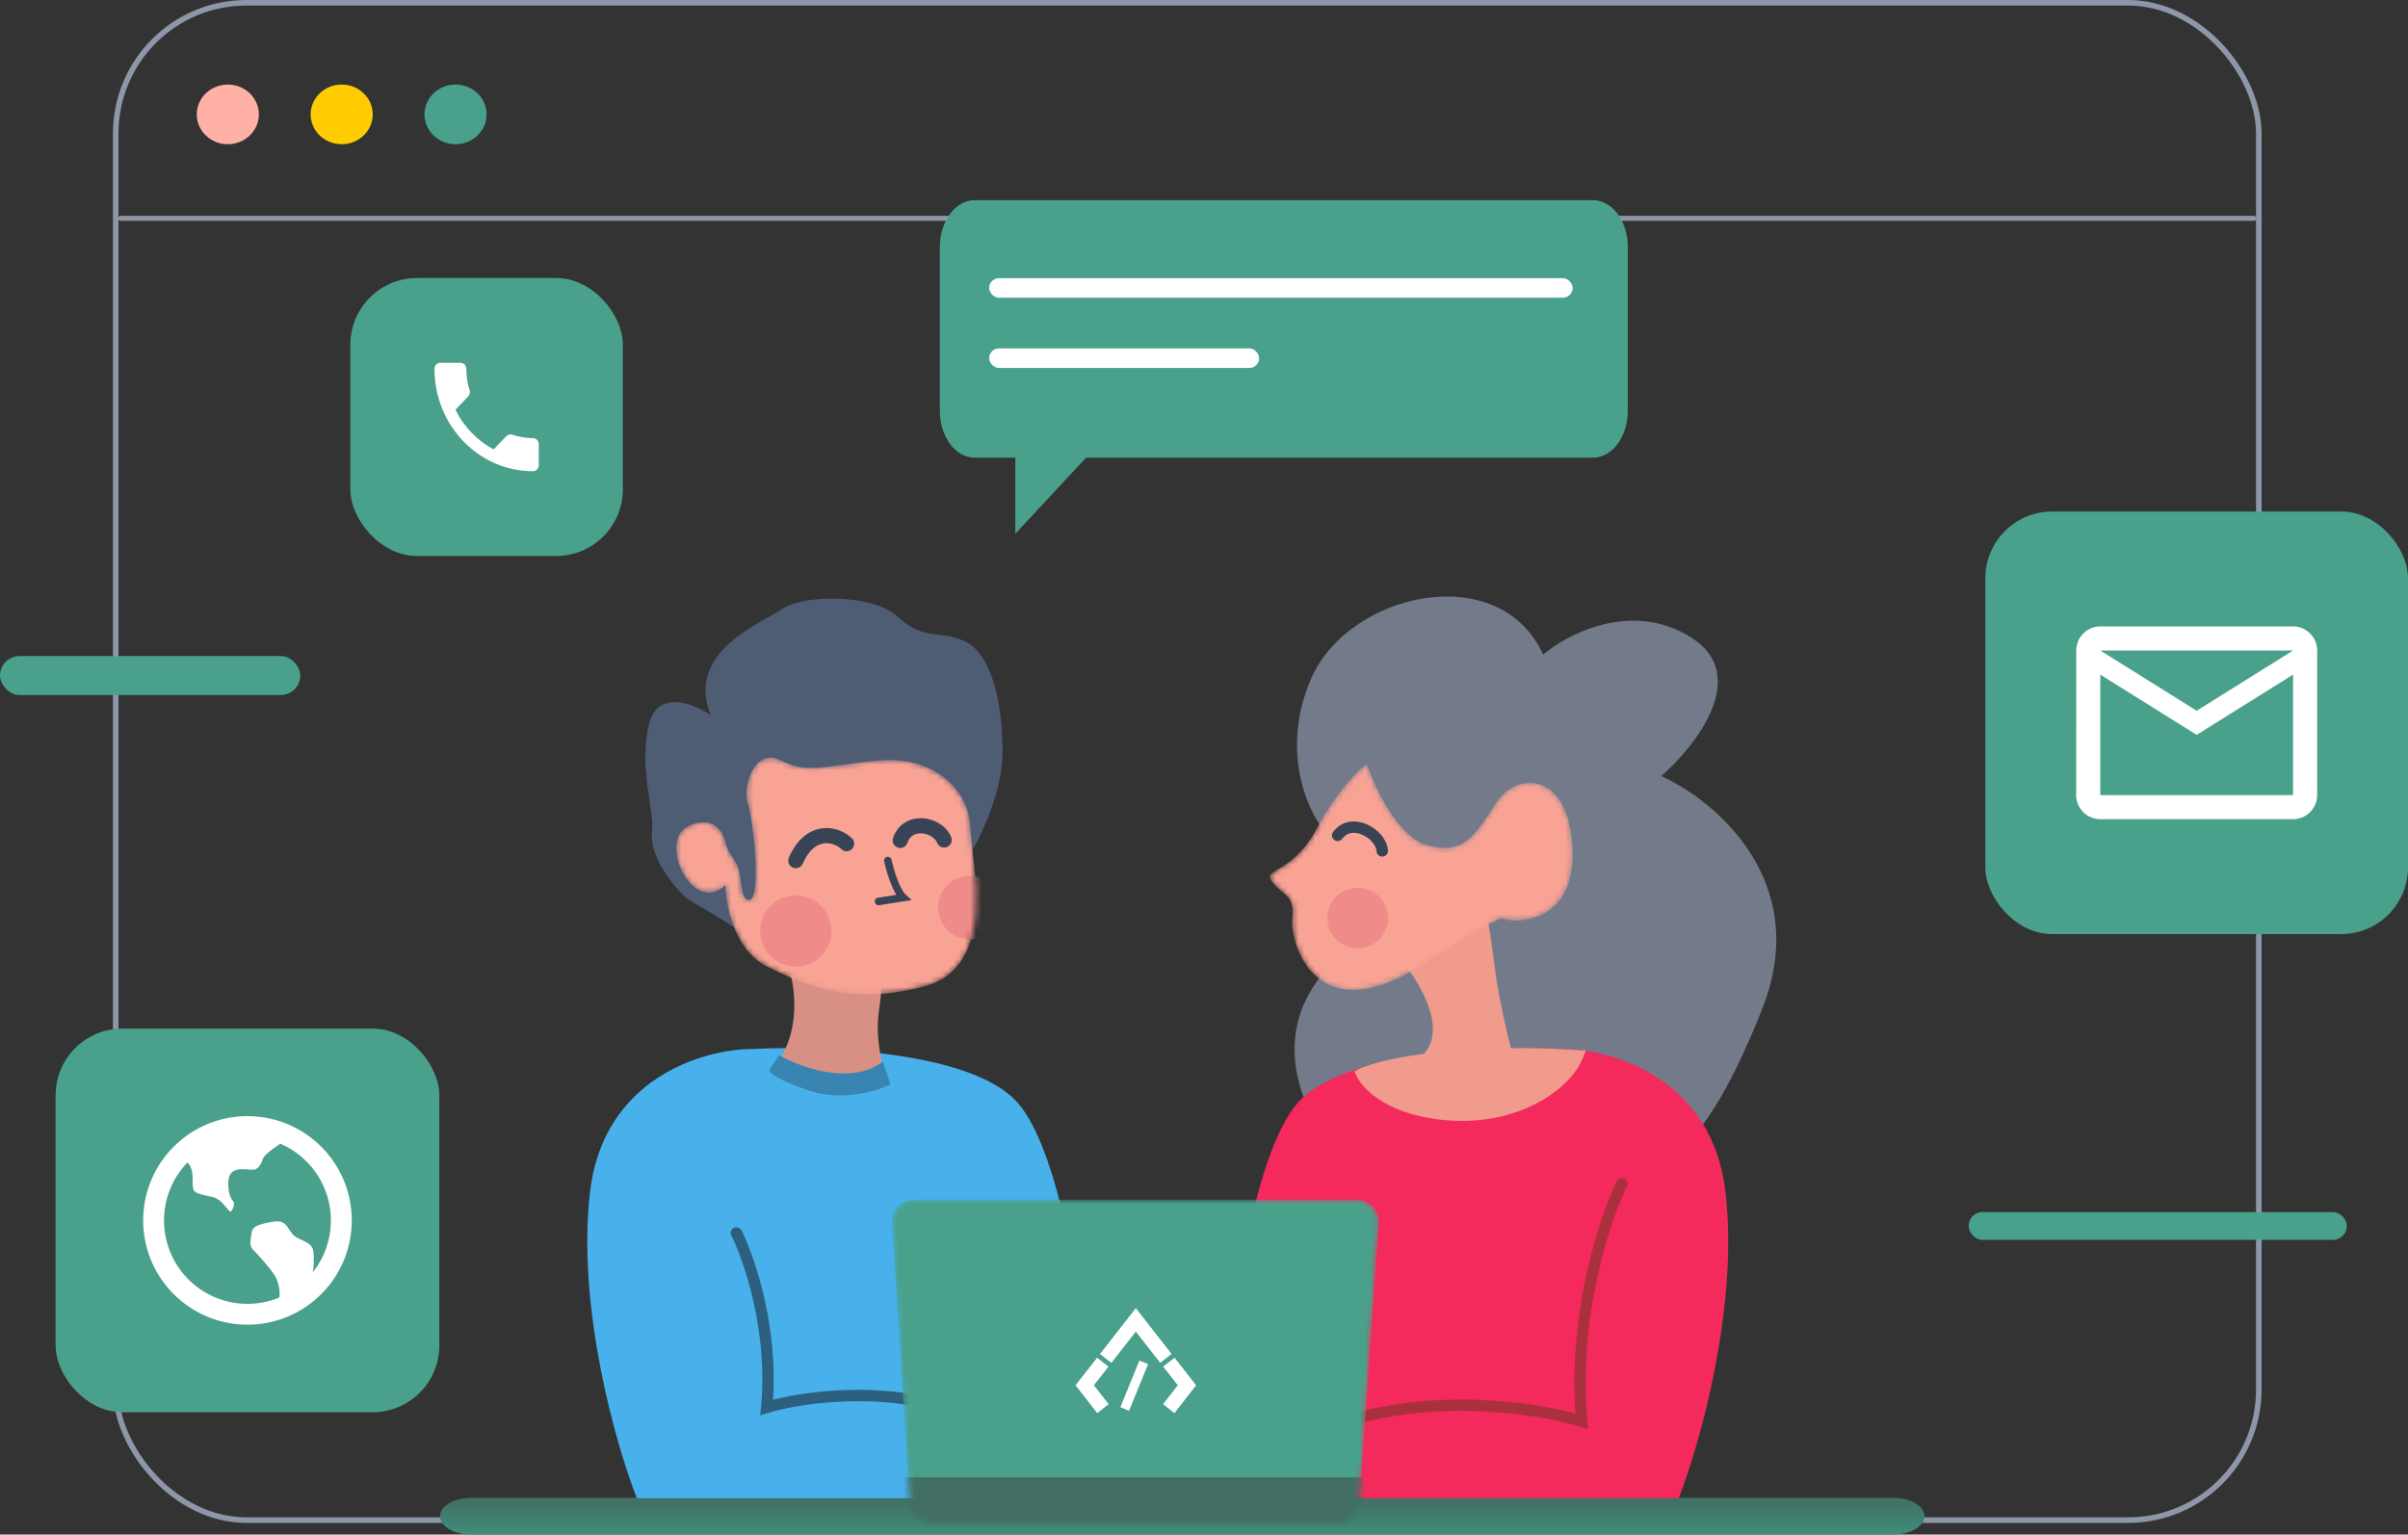<svg width="433" height="276" fill="none" xmlns="http://www.w3.org/2000/svg"><rect width="100%" height="100%" fill="#333333" stroke="none"/><rect x="20.809" y=".5" width="385.366" height="272.905" rx="23.5" stroke="#8E97A8"/><rect x="21.241" y="38.823" width="384.505" height=".895" rx=".447" fill="#8E97A8"/><ellipse cx="40.967" cy="20.574" rx="5.583" ry="5.367" fill="#FFB1A5"/><ellipse cx="61.44" cy="20.574" rx="5.583" ry="5.367" fill="#FC0"/><ellipse cx="81.912" cy="20.574" rx="5.583" ry="5.367" fill="#49A18B"/><path d="M79.124 272.691c0-1.828 2.518-3.31 5.624-3.31h255.679c3.107 0 5.625 1.482 5.625 3.31S343.534 276 340.427 276H84.748c-3.106 0-5.624-1.481-5.624-3.309z" fill="url(#a)"/><path d="M182.996 198.335c-8.169-9.312-35.171-10.324-47.652-9.666-8.781 0-26.93 5.173-29.271 25.868-2.342 20.694 4.651 45.246 8.441 54.936h81.824v-16.202c-1.043-14.432-5.173-45.623-13.342-54.936z" fill="#48B0EA"/><path d="M235.684 122.229c-5.337 12.58-.771 23.122 2.179 26.821 5.9 3.154 14.636 12.294 2.382 23.622-12.253 11.327-6.694 25.368-2.382 30.973l60.858 4.153c2.314.703 9.19-3.595 18.176-26.413 8.985-22.818-8.374-37.373-18.176-41.797 6.24-5.446 16.079-18.04 5.514-24.847-10.565-6.808-22.238-.84-26.753 2.995-7.829-17.291-35.126-11.232-41.798 4.493z" fill="#737B8A"/><path d="M139.156 191.868c4.559-5.23 3.935-13.094 3.053-16.373l16.351-.42c.09.36.108 2.267-.543 7.017s.678 9.935 1.425 11.935c-7.002 3.982-16.442.219-20.286-2.159z" fill="#D89084"/><path d="M180.271 135.524c-.054 7.407-4.425 16.02-6.603 19.401l-40.504 12.594c-1.951-1.271-6.385-4.084-8.509-5.174-2.655-1.361-7.965-8.237-7.42-12.457.544-4.221-2.451-11.709-.545-19.605 1.525-6.318 8.033-3.767 11.096-1.702-4.629-11.437 9.463-16.678 13.002-19.129 3.54-2.451 16.134-2.791 20.763 1.566 4.629 4.356 7.556 2.178 12.117 4.424 4.561 2.247 6.671 10.824 6.603 20.082z" fill="#4E5D74"/><mask id="b" style="mask-type:alpha" maskUnits="userSpaceOnUse" x="121" y="136" width="55" height="43"><path d="M123.69 148.63c4.411-2.178 6.331.908 6.739 2.723 0 .363.34 1.566 1.702 3.472 1.702 2.382.613 7.216 2.655 7.011 2.042-.204.817-13.614-.272-17.086-1.09-3.472 1.157-10.415 5.99-7.965 4.833 2.451 7.352.953 17.359 0 10.007-.953 16.338 5.242 16.61 11.845.272 6.603 4.969 25.119-8.101 28.727-13.07 3.608-21.443 0-28.591-3.608-5.718-2.886-7.284-10.914-7.352-14.568-5.786 5.651-12.253-7.828-6.739-10.551z" fill="#F9A394"/></mask><g mask="url(#b)"><path d="M123.69 148.63c4.411-2.178 6.331.908 6.739 2.723 0 .363.34 1.566 1.702 3.472 1.702 2.382.613 7.216 2.655 7.011 2.042-.204.817-13.614-.272-17.086-1.09-3.472 1.157-10.415 5.99-7.965 4.833 2.451 7.352.953 17.359 0 10.007-.953 16.338 5.242 16.61 11.845.272 6.603 4.969 25.119-8.101 28.727-13.07 3.608-21.443 0-28.591-3.608-5.718-2.886-7.284-10.914-7.352-14.568-5.786 5.651-12.253-7.828-6.739-10.551z" fill="#F9A394"/><path fill-rule="evenodd" clip-rule="evenodd" d="M147.624 149.014c2.19-.358 4.25.521 5.536 1.731a1.36 1.36 0 0 1-1.865 1.984c-.773-.727-2.009-1.227-3.232-1.027-1.141.186-2.579 1.036-3.709 3.63a1.361 1.361 0 0 1-2.497-1.087c1.401-3.216 3.494-4.86 5.767-5.231zM165.839 149.899c-1.173-.098-2.205.374-2.66 1.666a1.362 1.362 0 1 1-2.568-.905c.948-2.691 3.309-3.654 5.455-3.474 2.036.171 4.204 1.393 4.995 3.435a1.362 1.362 0 0 1-2.539.983c-.321-.828-1.399-1.597-2.683-1.705zM159.509 154.123a.68.68 0 0 1 .811.52c.182.828.537 2.153 1.007 3.413.235.629.494 1.23.768 1.74.28.519.553.902.803 1.13l1.043.954-5.889.933a.682.682 0 0 1-.213-1.345l3.345-.53c-.1-.16-.196-.326-.287-.496a15.593 15.593 0 0 1-.846-1.911 28.479 28.479 0 0 1-1.061-3.597.682.682 0 0 1 .519-.811z" fill="#384455"/><circle cx="143.106" cy="167.451" r="6.399" fill="#EF8B89"/><circle cx="174.42" cy="163.23" r="5.718" fill="#EF8B89"/></g><path d="M158.76 190.937c-5.772 4.356-14.84 1.043-18.652-1.158l-1.77 2.655c-.159.363 1.021 1.607 7.012 3.676 5.99 2.07 12.344.136 14.772-1.089l-1.362-4.084z" fill="#3885B1"/><path fill-rule="evenodd" clip-rule="evenodd" d="M131.96 220.839a1.022 1.022 0 0 1 1.37.457c2.338 4.675 6.569 17.014 5.668 30.464 6.179-1.573 19.03-3.235 31.153.397l-.587 1.956c-12.655-3.791-26.24-1.575-31.404-.001l-1.458.444.144-1.518c1.285-13.542-3.045-26.234-5.342-30.829a1.02 1.02 0 0 1 .456-1.37z" fill="#2C607E"/><path d="M233.37 198.335c8.169-9.312 35.172-10.324 47.652-9.666 8.782 0 26.93 5.173 29.272 25.868 2.342 20.694-4.652 45.246-8.441 54.936h-81.825v-16.202c1.044-14.432 5.174-45.623 13.342-54.936z" fill="#F42A5D"/><path fill-rule="evenodd" clip-rule="evenodd" d="M292.088 211.985a1.021 1.021 0 0 0-1.365.472c-3.1 6.382-8.752 23.371-7.429 41.801-7.955-2.165-25.238-4.597-41.511.42l.602 1.951c16.825-5.187 34.871-2.156 41.743-.001l1.463.459-.141-1.527c-1.709-18.541 4.047-35.905 7.11-42.211a1.02 1.02 0 0 0-.472-1.364z" fill="#AB303D"/><path d="M256.039 189.554c4.139-4.52-.636-12.639-3.54-16.134l14.84-8.781c.159.544.653 3.063 1.361 8.781s2.292 12.458 2.996 15.113c3.594-.164 10.483.204 13.478.408l-.272.613c-2.042 6.399-12.253 13.342-25.732 11.845-10.783-1.199-14.885-6.309-15.589-8.714 2.832-1.688 9.485-2.791 12.458-3.131z" fill="#F09B8C"/><mask id="c" style="mask-type:alpha" maskUnits="userSpaceOnUse" x="228" y="137" width="55" height="42"><path d="M236.682 149.182c3.44-6.5 7.484-10.602 9.076-11.84 1.433 4.256 5.589 13.141 10.748 14.626 6.449 1.858 8.599-1.393 12.42-7.429 3.822-6.036 13.375-5.804 13.853 8.358.478 14.162-11.703 13.001-12.42 12.305-.573-.557-9.792 5.185-14.33 8.126-19.586 12.769-24.124-3.947-23.646-8.126.478-4.179-1.433-3.947-3.583-6.501-2.149-2.554 3.583-1.393 7.882-9.519z" fill="#F9A394"/></mask><g mask="url(#c)"><path d="M236.682 149.182c3.44-6.5 7.484-10.602 9.076-11.84 1.433 4.256 5.589 13.141 10.748 14.626 6.449 1.858 8.599-1.393 12.42-7.429 3.822-6.036 13.375-5.804 13.853 8.358.478 14.162-11.703 13.001-12.42 12.305-.573-.557-9.792 5.185-14.33 8.126-19.586 12.769-24.124-3.947-23.646-8.126.478-4.179-1.433-3.947-3.583-6.501-2.149-2.554 3.583-1.393 7.882-9.519z" fill="#F9A394"/><circle cx="244.127" cy="165.116" r="5.446" fill="#EF8B89"/><path fill-rule="evenodd" clip-rule="evenodd" d="M244.96 150.14c-1.395-.606-2.754-.457-3.616.735a1.022 1.022 0 0 1-1.655-1.198c1.614-2.229 4.145-2.253 6.085-1.409 1.876.815 3.626 2.61 3.793 4.647a1.022 1.022 0 1 1-2.035.167c-.085-1.03-1.113-2.307-2.572-2.942z" fill="#384455"/></g><mask id="d" style="mask-type:alpha" maskUnits="userSpaceOnUse" x="160" y="215" width="88" height="59"><path d="M160.394 220.016a4 4 0 0 1 3.992-4.253h79.541a4 4 0 0 1 3.99 4.275l-3.452 50.061a4 4 0 0 1-3.99 3.725H167.56a4 4 0 0 1-3.992-3.747l-3.174-50.061z" fill="#D9D9D9"/></mask><g mask="url(#d)"><path d="M160.394 220.016a4 4 0 0 1 3.992-4.253h79.541a4 4 0 0 1 3.99 4.275l-3.452 50.061a4 4 0 0 1-3.99 3.725H167.56a4 4 0 0 1-3.992-3.747l-3.174-50.061z" fill="#49A18B"/><path fill="#fff" d="m204.884 244.701 1.565.642-3.423 8.395-1.564-.642zM199.328 245.787l-2.049-1.593-3.874 4.963 3.9 5 2.044-1.609-2.652-3.396 2.631-3.365zM209.157 245.787l2.049-1.593 3.874 4.963-3.9 5-2.044-1.609 2.652-3.396-2.631-3.365z"/><path d="m204.239 235.28-6.445 8.251 2.047 1.593 4.398-5.625 4.385 5.61 2.046-1.593-6.431-8.236z" fill="#fff"/><path fill="#426E63" d="M155.989 265.704h95.594v11.49h-95.594z"/></g><path fill-rule="evenodd" clip-rule="evenodd" d="M175.263 36c-3.459 0-6.264 3.77-6.264 8.421v29.474c0 4.65 2.805 8.42 6.264 8.42h7.307V96l12.723-13.684h91.147c3.459 0 6.264-3.77 6.264-8.421V44.42c0-4.65-2.805-8.421-6.264-8.421H175.263z" fill="#49A18B"/><rect x="177.87" y="50.035" width="104.914" height="3.509" rx="1.754" fill="#fff"/><rect x="177.87" y="62.667" width="48.542" height="3.509" rx="1.754" fill="#fff"/><rect x="356.999" y="92" width="76" height="76" rx="12" fill="#49A18B"/><path d="M412.333 112.667h-34.667c-2.383 0-4.312 1.95-4.312 4.333l-.021 26a4.346 4.346 0 0 0 4.333 4.334h34.667a4.346 4.346 0 0 0 4.333-4.334v-26a4.346 4.346 0 0 0-4.333-4.333zm0 30.333h-34.667v-21.666l17.333 10.833 17.334-10.833V143zm-17.334-15.166L377.666 117h34.667l-17.334 10.834z" fill="#fff"/><rect x="9.999" y="185" width="69" height="69" rx="12" fill="#49A18B"/><path d="M33.69 209.099a15.003 15.003 0 0 0-1.595 18.852 15 15 0 0 0 18.127 5.418c.215-1.406-.257-2.756-.45-3.228-.431-1.05-1.853-2.845-4.225-5.333-.633-.666-.592-1.177-.365-2.694l.024-.171c.154-1.039.413-1.654 3.91-2.209 1.777-.281 2.244.428 2.89 1.412l.218.323c.615.9 1.07 1.106 1.759 1.417.31.141.694.319 1.21.61 1.222.699 1.222 1.488 1.222 3.217v.197c0 .733-.071 1.378-.184 1.939a15.01 15.01 0 0 0 2.816-13.011 15.007 15.007 0 0 0-8.638-10.129c-1.037.7-2.46 1.692-2.957 2.372-.253.347-.613 2.123-1.78 2.269-.305.037-.715.011-1.15-.017-1.166-.075-2.76-.178-3.27 1.208-.325.877-.38 3.262.667 4.5.169.196.2.562.087.973-.15.538-.452.866-.548.934-.18-.105-.54-.524-.786-.807-.586-.684-1.322-1.537-2.27-1.8-.345-.095-.724-.174-1.093-.253-1.03-.215-2.194-.461-2.466-1.039-.199-.423-.197-1.007-.197-1.622 0-.781 0-1.665-.382-2.521a2.395 2.395 0 0 0-.574-.807zM44.5 238.25c-10.356 0-18.75-8.394-18.75-18.75s8.394-18.75 18.75-18.75c10.355 0 18.75 8.394 18.75 18.75s-8.395 18.75-18.75 18.75z" fill="#fff"/><rect x="62.999" y="50" width="49" height="50" rx="12" fill="#49A18B"/><path d="M81.895 73.69c1.5 3.065 3.917 5.567 6.865 7.138l2.291-2.383c.282-.292.698-.39 1.063-.26 1.166.4 2.427.617 3.719.617.573 0 1.041.488 1.041 1.084v3.78c0 .597-.468 1.084-1.041 1.084-9.782 0-17.709-8.244-17.709-18.417 0-.596.469-1.083 1.042-1.083h3.646c.573 0 1.041.487 1.041 1.083 0 1.355.209 2.654.594 3.868.115.379.031.802-.26 1.105l-2.292 2.383z" fill="#fff"/><rect y="118" width="54" height="7" rx="3.5" fill="#49A18B"/><rect x="354" y="218" width="68" height="5" rx="2.5" fill="#49A18B"/><defs><linearGradient id="a" x1="212.588" y1="269.381" x2="212.588" y2="276" gradientUnits="userSpaceOnUse"><stop stop-color="#426E63"/><stop offset="1" stop-color="#3E8D79"/></linearGradient></defs></svg>